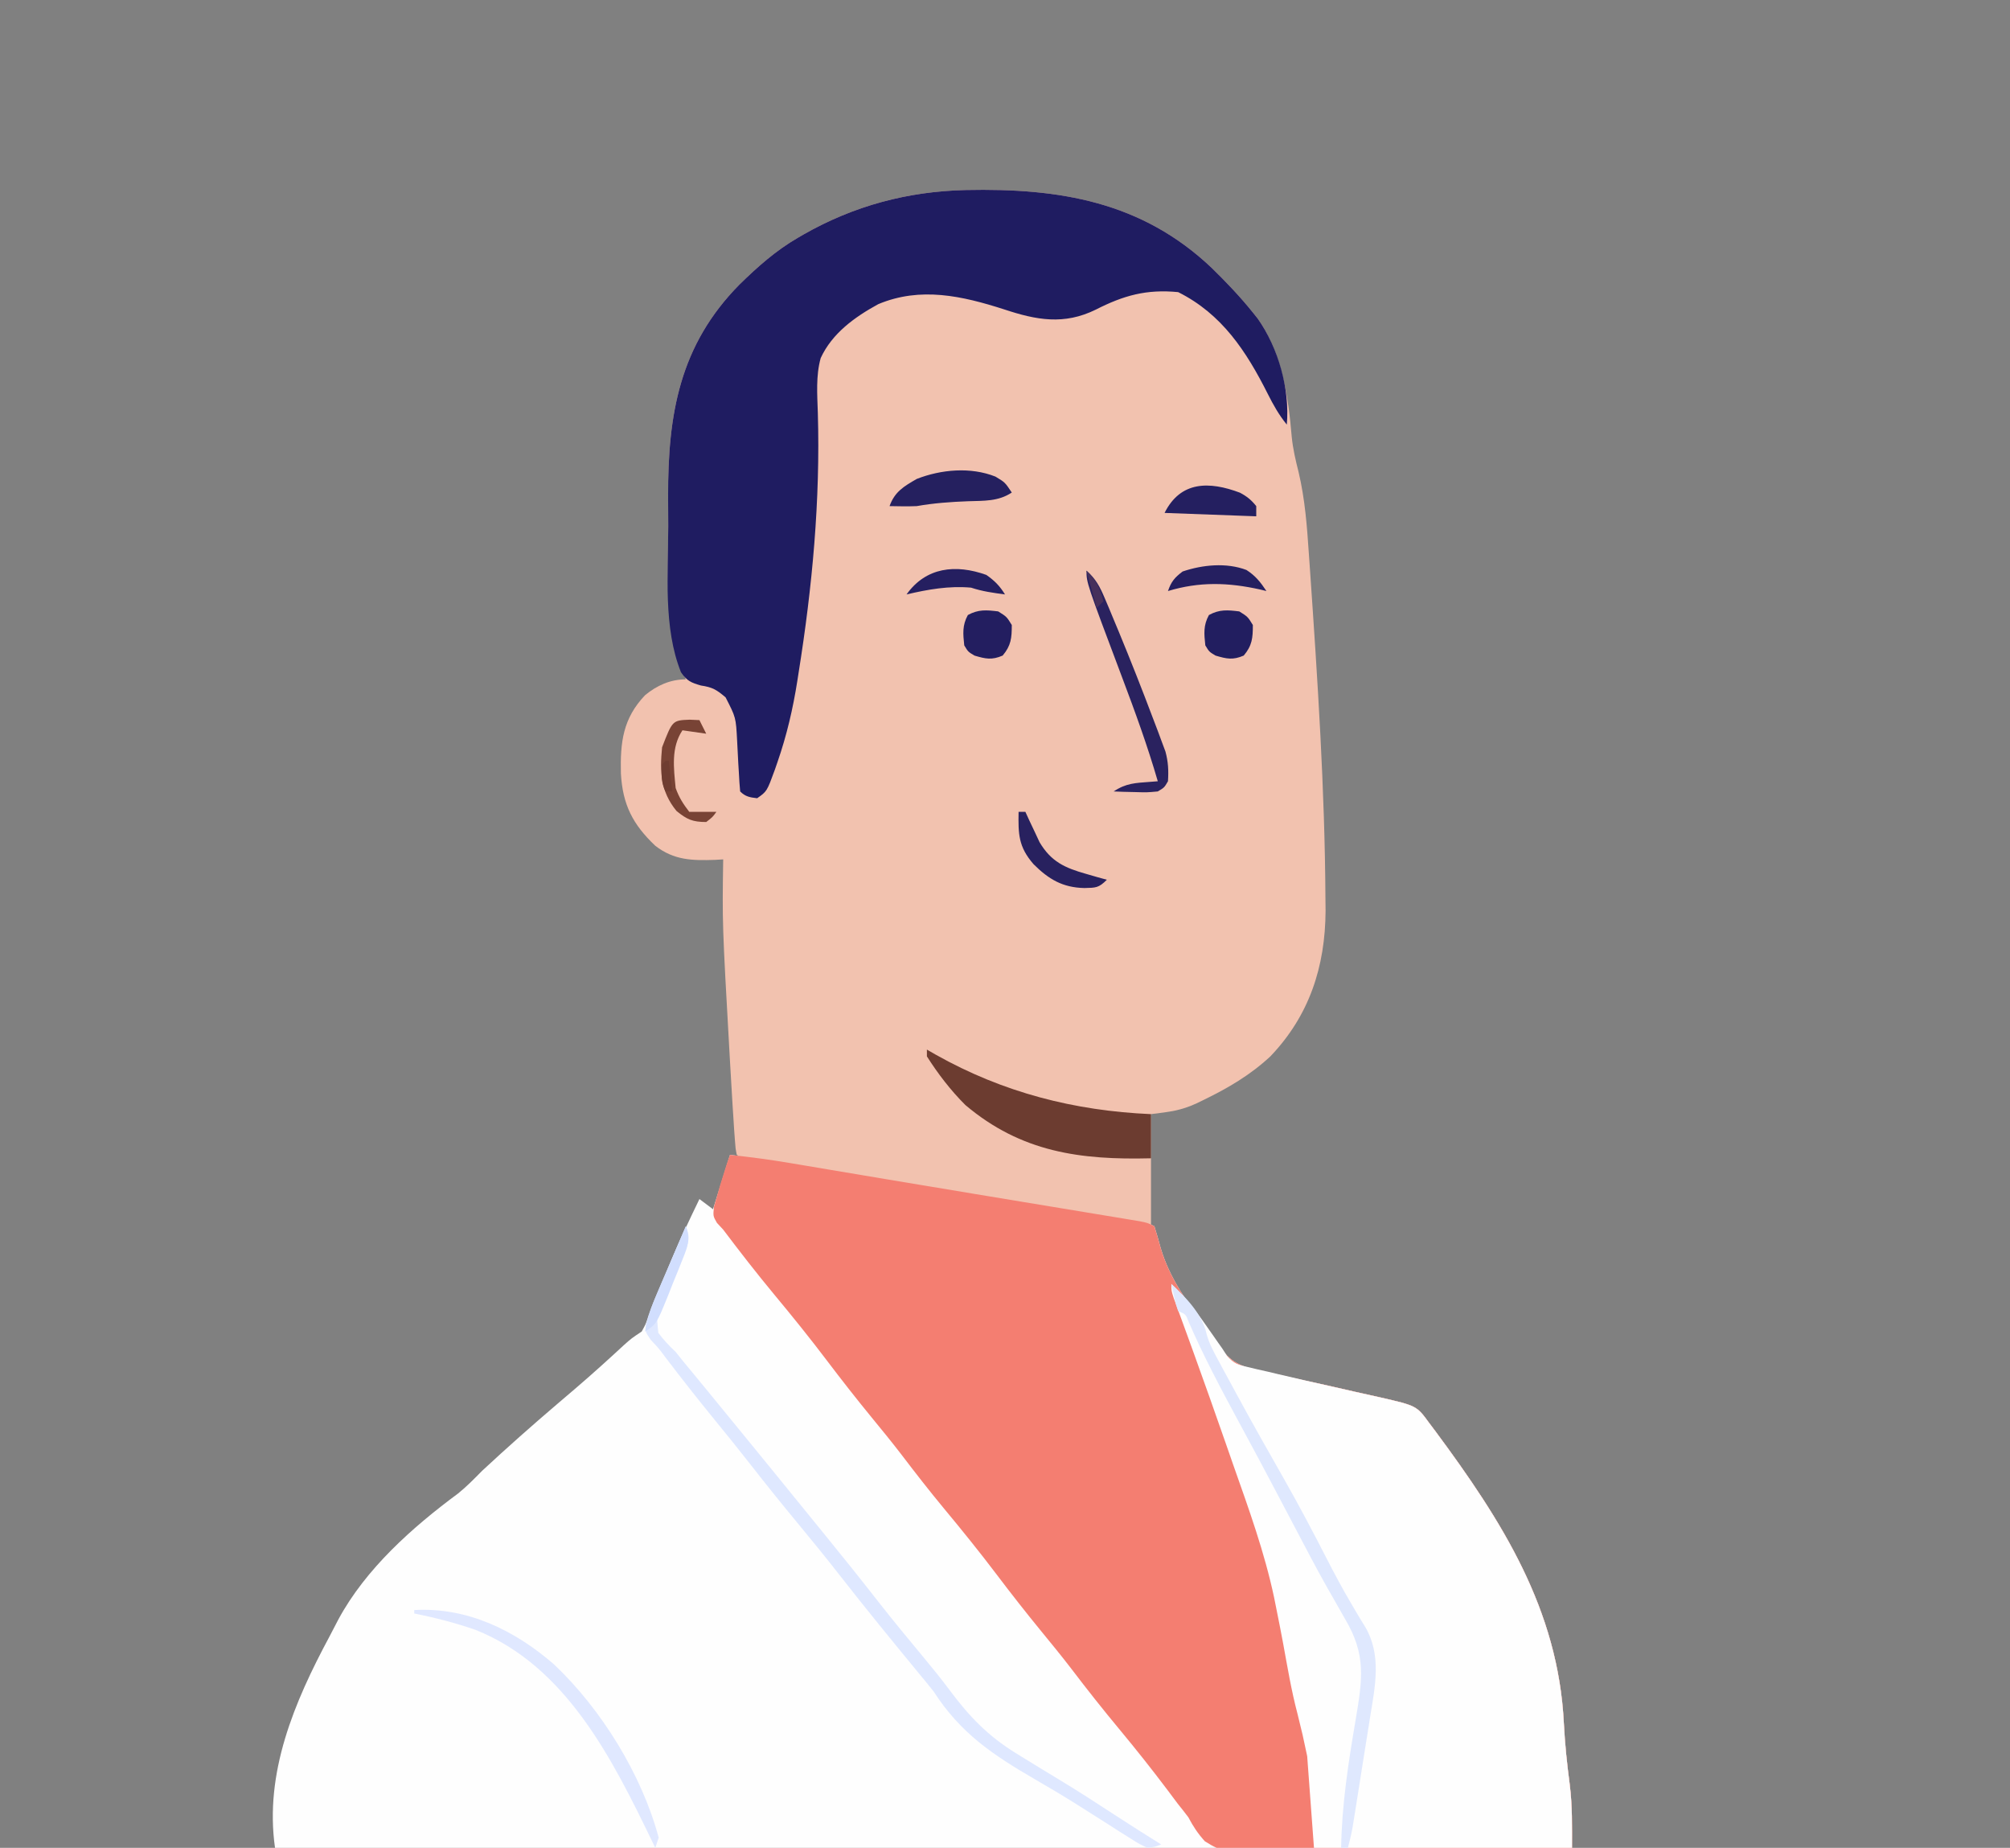 <svg width="272" height="250" viewBox="0 0 272 250" fill="none" xmlns="http://www.w3.org/2000/svg">
<rect x="0" y="0" width="272" height="250" fill="#808080" stroke="none"/>
<g clip-path="url(#clip0_123_1524)">
<path d="M98.784 156.25C101.57 156.539 104.32 156.912 107.081 157.381C107.483 157.448 107.884 157.515 108.298 157.585C109.635 157.809 110.972 158.035 112.309 158.261C113.757 158.504 115.205 158.747 116.652 158.99C117.698 159.166 118.744 159.342 119.79 159.517C123.889 160.206 127.989 160.886 132.089 161.564C134.178 161.909 136.266 162.255 138.354 162.601C140.078 162.887 141.801 163.172 143.525 163.455C145.16 163.725 146.796 163.996 148.431 164.267C149.332 164.417 150.232 164.565 151.133 164.712C151.938 164.846 151.938 164.846 152.759 164.983C153.229 165.061 153.7 165.139 154.184 165.219C155.297 165.441 155.297 165.441 156.216 165.901C156.525 166.89 156.807 167.888 157.078 168.888C158.327 173.038 160.698 176.298 163.339 179.687C164.027 180.607 164.027 180.607 164.645 181.606C166.185 184.002 167.505 184.792 170.271 185.423C170.722 185.511 171.173 185.6 171.637 185.69C172.11 185.797 172.582 185.903 173.07 186.013C174.096 186.243 175.123 186.468 176.152 186.687C178.518 187.191 180.878 187.718 183.234 188.265C184.405 188.536 185.579 188.798 186.754 189.052C191.711 190.19 191.711 190.19 193.432 192.555C193.804 193.048 193.804 193.048 194.184 193.552C203.255 205.775 210.874 217.738 211.629 233.176C211.77 235.953 212.062 238.7 212.426 241.456C212.787 244.368 212.73 246.987 212.73 250C154.81 250 96.891 250 37.216 250C35.763 239.826 39.84 230.248 44.59 221.404C44.996 220.646 45.389 219.881 45.781 219.116C49.483 212.25 55.791 206.642 61.995 202.053C63.165 201.11 64.187 200.058 65.243 198.989C68.578 195.888 71.987 192.869 75.452 189.914C76.002 189.445 76.553 188.975 77.103 188.505C77.379 188.27 77.655 188.035 77.939 187.792C80.151 185.896 82.308 183.948 84.445 181.967C85.459 181.066 85.459 181.066 86.838 180.147C87.399 179.117 87.399 179.117 87.864 177.887C88.051 177.427 88.238 176.967 88.43 176.493C88.625 176.002 88.82 175.511 89.02 175.006C89.427 174.003 89.835 173.001 90.244 171.999C90.445 171.508 90.645 171.017 90.851 170.512C92.021 167.704 93.324 164.962 94.649 162.224C95.558 162.907 95.558 162.907 96.487 163.603C97.624 159.963 97.624 159.963 98.784 156.25Z" fill="#FEFEFE"/>
<path d="M130.716 25.709C143.378 25.441 154.513 27.264 163.99 36.262C165.947 38.178 167.827 40.141 169.541 42.279C169.756 42.548 169.972 42.817 170.194 43.094C173.436 47.678 174.349 53.623 174.799 59.087C174.961 60.724 175.323 62.261 175.725 63.855C176.6 67.535 176.87 71.206 177.122 74.965C177.177 75.751 177.233 76.536 177.288 77.322C178.303 92.011 179.281 106.767 179.362 121.496C179.368 122.064 179.374 122.633 179.381 123.219C179.341 130.775 177.19 137.399 171.902 142.93C169.177 145.457 166.15 147.234 162.821 148.839C162.401 149.045 162.401 149.045 161.973 149.255C159.767 150.272 158.328 150.414 155.757 150.735C155.757 155.74 155.757 160.744 155.757 165.901C126.256 161.08 126.256 161.08 112.521 158.759C111.462 158.58 110.402 158.401 109.343 158.223C107.88 157.978 106.418 157.73 104.956 157.481C104.526 157.409 104.096 157.337 103.652 157.263C103.263 157.196 102.874 157.13 102.473 157.061C102.135 157.004 101.797 156.947 101.449 156.888C100.622 156.709 100.622 156.709 99.703 156.25C99.529 155.367 99.529 155.367 99.444 154.169C99.41 153.71 99.377 153.25 99.342 152.776C99.309 152.254 99.277 151.732 99.243 151.195C99.206 150.624 99.169 150.052 99.13 149.464C99.006 147.504 98.894 145.544 98.784 143.583C98.754 143.056 98.754 143.056 98.724 142.519C97.736 124.98 97.736 124.98 97.865 116.268C97.51 116.29 97.154 116.311 96.788 116.333C93.654 116.441 91.216 116.391 88.676 114.43C85.626 111.536 84.26 108.871 84.022 104.646C83.924 100.421 84.291 97.213 87.292 94.055C88.879 92.742 90.713 91.912 92.811 91.912C92.683 91.627 92.556 91.342 92.425 91.048C89.877 84.818 90.428 77.788 90.428 71.157C90.427 69.825 90.419 68.492 90.41 67.159C90.376 56.033 91.965 46.696 100.076 38.488C102.53 36.085 104.989 33.899 107.973 32.169C108.227 32.021 108.481 31.873 108.743 31.721C115.587 27.822 122.855 25.89 130.716 25.709Z" fill="#F2C2AF"/>
<path d="M98.784 156.25C101.57 156.539 104.32 156.912 107.081 157.381C107.684 157.482 107.684 157.482 108.298 157.585C109.635 157.809 110.972 158.035 112.309 158.261C113.757 158.504 115.205 158.747 116.652 158.99C117.698 159.166 118.744 159.342 119.79 159.517C123.889 160.206 127.989 160.886 132.089 161.564C134.178 161.909 136.266 162.255 138.355 162.601C140.078 162.887 141.801 163.172 143.525 163.455C145.161 163.725 146.796 163.996 148.431 164.267C149.332 164.417 150.232 164.565 151.133 164.712C151.67 164.802 152.206 164.891 152.759 164.983C153.23 165.061 153.7 165.139 154.184 165.219C155.297 165.441 155.297 165.441 156.216 165.901C156.525 166.89 156.807 167.888 157.078 168.888C158.327 173.038 160.698 176.298 163.339 179.687C164.027 180.607 164.027 180.607 164.645 181.606C166.185 184.002 167.506 184.792 170.271 185.423C170.722 185.511 171.173 185.6 171.637 185.69C172.346 185.85 172.346 185.85 173.07 186.013C174.096 186.243 175.123 186.468 176.152 186.687C178.518 187.191 180.878 187.718 183.234 188.265C184.405 188.536 185.579 188.798 186.754 189.052C191.711 190.19 191.711 190.19 193.433 192.555C193.804 193.048 193.804 193.048 194.184 193.552C203.255 205.775 210.874 217.738 211.629 233.176C211.77 235.953 212.062 238.7 212.427 241.456C212.672 243.438 212.75 245.375 212.741 247.372C212.74 247.865 212.738 248.358 212.736 248.867C212.733 249.428 212.733 249.428 212.73 250C206.503 250.096 200.277 250.169 194.05 250.214C191.158 250.236 188.267 250.265 185.376 250.312C182.584 250.357 179.793 250.382 177.001 250.392C175.937 250.4 174.873 250.415 173.81 250.437C165.473 250.605 165.473 250.605 163.047 249.116C162.1 248.069 161.464 247.109 160.811 245.864C160.341 245.243 159.863 244.629 159.372 244.026C158.912 243.414 158.454 242.801 157.997 242.188C155.905 239.414 153.756 236.701 151.536 234.03C149.286 231.324 147.111 228.58 144.981 225.778C143.661 224.056 142.286 222.381 140.911 220.703C138.848 218.185 136.844 215.631 134.88 213.034C132.575 209.987 130.182 207.026 127.74 204.088C125.768 201.71 123.878 199.285 122.008 196.826C120.688 195.104 119.313 193.429 117.938 191.751C115.875 189.232 113.871 186.678 111.907 184.082C109.605 181.039 107.216 178.082 104.777 175.148C102.395 172.276 100.111 169.34 97.865 166.36C97.585 166.059 97.306 165.757 97.018 165.447C96.487 164.522 96.487 164.522 96.621 163.233C96.757 162.768 96.892 162.302 97.032 161.822C97.17 161.338 97.307 160.853 97.449 160.354C98.323 157.528 98.323 157.528 98.784 156.25Z" fill="#F47E71"/>
<path d="M158.513 173.713C160.32 175.42 161.752 177.218 163.165 179.257C163.559 179.818 163.953 180.378 164.346 180.939C164.517 181.184 164.688 181.429 164.864 181.682C165.042 181.934 165.221 182.186 165.405 182.445C165.612 182.766 165.818 183.086 166.031 183.416C166.946 184.471 167.513 184.641 168.862 184.953C169.287 185.055 169.712 185.157 170.15 185.262C170.612 185.365 171.074 185.469 171.551 185.576C172.03 185.69 172.509 185.805 173.002 185.923C175.5 186.518 178.004 187.085 180.509 187.646C181.419 187.851 182.328 188.059 183.237 188.269C184.407 188.537 185.58 188.799 186.754 189.052C191.712 190.191 191.712 190.191 193.432 192.555C193.68 192.884 193.928 193.213 194.184 193.552C203.255 205.775 210.874 217.738 211.629 233.176C211.77 235.953 212.062 238.7 212.426 241.457C212.787 244.368 212.73 246.987 212.73 250C201.206 250 189.683 250 177.811 250C177.356 243.858 177.356 243.858 176.892 237.592C176.284 234.707 176.284 234.707 175.576 231.846C174.751 228.727 174.223 225.54 173.642 222.368C173.359 220.853 173.062 219.342 172.757 217.831C172.644 217.27 172.532 216.708 172.416 216.13C171.12 210.016 169.002 204.184 166.927 198.3C166.572 197.281 166.217 196.263 165.862 195.244C164.415 191.1 162.955 186.96 161.459 182.833C161.171 182.038 161.171 182.038 160.877 181.227C160.508 180.21 160.138 179.194 159.766 178.179C159.602 177.726 159.437 177.274 159.268 176.807C159.122 176.408 158.976 176.009 158.825 175.598C158.513 174.632 158.513 174.632 158.513 173.713Z" fill="#FEFEFE"/>
<path d="M130.717 25.709C143.378 25.441 154.513 27.264 163.99 36.262C165.947 38.178 167.827 40.141 169.541 42.279C169.756 42.548 169.972 42.817 170.194 43.094C172.992 47.05 174.562 52.662 174.135 57.445C173.077 56.147 172.312 54.791 171.563 53.297C168.654 47.522 165.368 42.49 159.433 39.522C155.146 39.108 152.059 39.967 148.282 41.892C143.988 43.998 140.272 43.316 135.857 41.848C130.211 40.039 124.576 38.752 118.849 41.15C115.671 42.884 112.609 45.086 111.059 48.444C110.392 50.852 110.592 53.36 110.671 55.836C111.02 67.689 109.931 79.382 108.059 91.079C108.007 91.413 107.956 91.748 107.902 92.092C107.307 95.878 106.468 99.483 105.211 103.108C105.097 103.439 104.983 103.77 104.865 104.112C103.783 107.074 103.783 107.074 102.46 107.996C101.477 107.881 100.87 107.785 100.162 107.077C100.085 106.292 100.035 105.504 99.997 104.716C99.968 104.233 99.938 103.749 99.907 103.251C99.848 102.23 99.795 101.209 99.749 100.188C99.584 97.066 99.584 97.066 98.19 94.349C96.965 93.306 96.4 92.974 94.85 92.745C93.495 92.35 92.957 92.125 92.152 90.948C89.731 84.923 90.428 77.552 90.428 71.157C90.427 69.825 90.419 68.492 90.41 67.159C90.376 56.033 91.966 46.696 100.076 38.488C102.53 36.085 104.989 33.899 107.973 32.169C108.227 32.021 108.481 31.873 108.743 31.721C115.588 27.822 122.855 25.89 130.717 25.709Z" fill="#1F1C61"/>
<path d="M125.432 142.004C125.839 142.237 126.246 142.471 126.665 142.711C135.746 147.808 145.362 150.283 155.757 150.736C155.757 152.707 155.757 154.679 155.757 156.71C146.193 156.952 138.205 155.894 130.639 149.506C128.647 147.52 126.943 145.296 125.432 142.923C125.432 142.62 125.432 142.316 125.432 142.004Z" fill="#6C3C30"/>
<path d="M92.811 165.901C93.293 167.139 93.295 167.667 92.857 168.944C92.645 169.392 92.432 169.841 92.213 170.303C91.881 171.046 91.881 171.046 91.543 171.805C91.068 172.845 90.584 173.88 90.089 174.911C88.809 177.554 88.809 177.554 89.086 180.328C89.802 181.289 90.561 182.085 91.433 182.905C91.772 183.329 92.111 183.754 92.461 184.192C92.775 184.573 93.09 184.954 93.414 185.346C93.767 185.775 94.121 186.205 94.485 186.647C94.843 187.08 95.2 187.514 95.568 187.96C96.257 188.802 96.946 189.644 97.635 190.487C98.647 191.724 99.659 192.962 100.672 194.198C103.206 197.292 105.729 200.395 108.249 203.5C109.279 204.769 110.311 206.036 111.344 207.302C113.891 210.427 116.414 213.568 118.893 216.747C120.844 219.239 122.857 221.678 124.882 224.11C126.165 225.656 127.425 227.208 128.625 228.819C131.179 232.242 133.715 234.863 137.378 237.132C137.676 237.317 137.974 237.502 138.281 237.693C140.008 238.761 141.742 239.816 143.481 240.865C145.947 242.359 148.365 243.923 150.779 245.5C152.882 246.873 155.001 248.217 157.135 249.541C156.365 249.852 156.365 249.852 155.297 250C154.182 249.494 154.182 249.494 152.925 248.695C152.453 248.4 151.981 248.104 151.494 247.8C150.987 247.474 150.479 247.148 149.956 246.812C149.154 246.302 148.351 245.794 147.547 245.287C146.992 244.935 146.436 244.583 145.882 244.231C143.974 243.023 142.04 241.872 140.083 240.746C134.304 237.391 129.984 234.484 126.351 228.86C125.693 228.027 125.024 227.204 124.341 226.39C120.77 222.046 117.203 217.7 113.745 213.264C111.86 210.847 109.928 208.473 107.973 206.112C105.808 203.497 103.68 200.859 101.594 198.181C99.986 196.12 98.341 194.091 96.688 192.067C94.445 189.321 92.257 186.539 90.11 183.718C89.155 182.431 89.155 182.431 88.06 181.273C87.297 180.147 87.297 180.147 87.407 179.105C87.804 177.681 88.325 176.37 88.907 175.011C89.134 174.48 89.36 173.948 89.594 173.4C89.831 172.849 90.068 172.299 90.313 171.732C90.554 171.166 90.796 170.601 91.037 170.036C91.626 168.657 92.218 167.278 92.811 165.901Z" fill="#DFE8FF"/>
<path d="M158.513 173.713C160.494 175.525 162.695 177.809 163.289 180.512C163.635 181.771 164.188 182.799 164.809 183.948C165.067 184.426 165.325 184.905 165.591 185.398C166.011 186.169 166.011 186.169 166.439 186.954C166.728 187.488 167.016 188.021 167.314 188.571C169.422 192.456 171.594 196.304 173.784 200.143C175.775 203.651 177.657 207.209 179.495 210.799C180.566 212.883 181.659 214.938 182.852 216.955C183.067 217.322 183.283 217.69 183.504 218.068C183.904 218.744 184.311 219.415 184.728 220.079C186.999 223.938 186.084 228.152 185.394 232.39C185.323 232.838 185.253 233.286 185.181 233.748C184.958 235.164 184.73 236.579 184.502 237.994C184.35 238.954 184.199 239.914 184.048 240.874C183.904 241.789 183.759 242.705 183.613 243.62C183.545 244.049 183.477 244.477 183.407 244.919C183.343 245.318 183.278 245.717 183.212 246.128C183.156 246.477 183.1 246.827 183.042 247.187C182.869 248.138 182.651 249.065 182.405 250C182.102 250 181.799 250 181.486 250C181.583 244.141 182.471 238.443 183.449 232.68C184.373 227.186 184.906 223.875 182.003 219.009C181.494 218.116 180.986 217.223 180.48 216.328C180.06 215.594 180.06 215.594 179.632 214.845C178.097 212.129 176.66 209.36 175.209 206.6C174.325 204.919 173.439 203.24 172.552 201.562C172.377 201.23 172.202 200.898 172.021 200.557C170.861 198.362 169.69 196.174 168.51 193.99C168.357 193.705 168.203 193.42 168.044 193.126C167.893 192.847 167.742 192.567 167.587 192.279C165.219 187.892 162.893 183.523 160.902 178.95C160.458 177.788 160.458 177.788 159.432 177.39C159.142 176.541 159.142 176.541 158.915 175.523C158.838 175.186 158.761 174.849 158.682 174.501C158.626 174.241 158.571 173.981 158.513 173.713Z" fill="#DFE8FE"/>
<path d="M56.054 217.831C63.221 217.419 69.674 220.564 75.007 225.213C81.391 231.27 86.852 240.091 89.135 248.622C88.908 249.304 88.908 249.304 88.676 250C88.546 249.732 88.418 249.465 88.284 249.189C82.871 238.011 76.629 225.405 64.33 220.5C61.608 219.563 58.875 218.855 56.054 218.291C56.054 218.139 56.054 217.987 56.054 217.831Z" fill="#E0E8FF"/>
<path d="M134.708 64.482C136 65.257 136 65.257 136.919 66.636C135.091 67.857 133.124 67.743 131.003 67.814C128.643 67.904 126.385 68.063 124.054 68.474C122.824 68.526 121.611 68.496 120.378 68.474C121.074 66.527 122.304 65.808 124.054 64.798C127.347 63.507 131.356 63.144 134.708 64.482Z" fill="#25205F"/>
<path d="M147.027 77.206C148.277 78.301 148.84 79.374 149.484 80.897C149.684 81.368 149.885 81.84 150.091 82.325C150.302 82.835 150.514 83.345 150.731 83.87C150.951 84.395 151.17 84.92 151.396 85.461C153.02 89.387 154.574 93.336 156.073 97.312C156.372 98.094 156.372 98.094 156.677 98.892C156.858 99.383 157.04 99.873 157.227 100.378C157.387 100.807 157.547 101.237 157.713 101.679C158.092 103.08 158.148 104.254 158.054 105.699C157.557 106.555 157.557 106.555 156.676 107.077C155.235 107.212 155.235 107.212 153.603 107.164C152.79 107.145 152.79 107.145 151.961 107.126C151.546 107.11 151.131 107.094 150.703 107.077C152.403 105.943 153.654 105.934 155.648 105.779C155.987 105.752 156.326 105.726 156.676 105.699C155.29 100.926 153.605 96.299 151.851 91.653C147.027 78.845 147.027 78.845 147.027 77.206Z" fill="#2A225F"/>
<path d="M167.796 66.659C168.737 67.157 169.335 67.643 170 68.474C170 68.929 170 69.384 170 69.853C165.906 69.701 161.812 69.55 157.594 69.394C159.76 65.062 163.646 65.091 167.796 66.659Z" fill="#241F60"/>
<path d="M167.703 82.72C168.851 83.438 168.851 83.438 169.54 84.559C169.54 86.31 169.449 87.339 168.306 88.695C166.843 89.327 165.998 89.145 164.486 88.695C163.625 88.178 163.625 88.178 163.108 87.316C162.94 85.749 162.826 84.614 163.596 83.209C165.022 82.427 166.112 82.525 167.703 82.72Z" fill="#221E60"/>
<path d="M135.081 82.72C136.23 83.438 136.23 83.438 136.919 84.559C136.919 86.31 136.827 87.339 135.684 88.695C134.221 89.327 133.377 89.145 131.865 88.695C131.003 88.178 131.003 88.178 130.486 87.316C130.319 85.749 130.204 84.614 130.975 83.209C132.4 82.427 133.49 82.525 135.081 82.72Z" fill="#231E60"/>
<path d="M137.838 109.834C138.141 109.834 138.444 109.834 138.757 109.834C139.015 110.4 139.015 110.4 139.279 110.976C139.514 111.471 139.749 111.967 139.991 112.477C140.221 112.967 140.45 113.458 140.686 113.963C142.241 116.569 144.083 117.413 146.941 118.221C147.741 118.452 147.741 118.452 148.558 118.688C148.962 118.8 149.367 118.911 149.784 119.026C148.663 120.147 148.286 120.105 146.74 120.146C143.806 120.082 141.924 118.97 139.873 116.929C137.802 114.562 137.789 112.822 137.838 109.834Z" fill="#28215F"/>
<path d="M168.67 77.112C169.898 77.901 170.568 78.748 171.378 79.963C171.105 79.897 170.832 79.83 170.551 79.762C166.223 78.792 162.316 78.676 158.054 79.963C158.494 78.687 158.951 78.141 160.035 77.32C162.728 76.408 165.954 76.084 168.67 77.112Z" fill="#251F60"/>
<path d="M133.473 77.781C134.599 78.569 135.279 79.26 136 80.423C134.406 80.212 132.934 80.013 131.406 79.504C128.403 79.24 125.591 79.741 122.676 80.423C125.298 76.731 129.323 76.298 133.473 77.781Z" fill="#251F60"/>
<path d="M93.328 97.369C93.764 97.388 94.2 97.407 94.649 97.427C94.952 98.033 95.255 98.64 95.568 99.265C94.506 99.113 93.445 98.962 92.352 98.805C90.795 101.14 91.169 103.892 91.433 106.618C91.907 107.926 92.419 108.717 93.27 109.835C94.483 109.835 95.696 109.835 96.946 109.835C96.429 110.553 96.429 110.553 95.568 111.213C93.742 111.213 92.966 110.881 91.547 109.72C89.376 107.066 89.269 104.42 89.595 101.103C91 97.462 91 97.462 93.328 97.369Z" fill="#784335"/>
<path d="M92.811 165.901C93.48 167.657 93.04 168.694 92.359 170.4C92.156 170.908 91.954 171.416 91.745 171.94C91.528 172.468 91.311 172.997 91.088 173.541C90.878 174.073 90.669 174.605 90.453 175.153C88.854 179.109 88.854 179.109 87.297 180.147C87.597 178.303 88.172 176.726 88.907 175.011C89.134 174.48 89.36 173.948 89.594 173.4C89.831 172.849 90.068 172.299 90.313 171.732C90.554 171.166 90.796 170.601 91.037 170.036C91.626 168.657 92.218 167.278 92.811 165.901Z" fill="#D1DEFE"/>
<path d="M147.027 77.206C148.454 78.633 148.779 79.454 149.324 81.342C149.021 81.645 148.718 81.949 148.405 82.261C147.951 80.593 147.496 78.925 147.027 77.206Z" fill="#46305B"/>
<path d="M90.054 102.941C90.206 102.941 90.357 102.941 90.513 102.941C90.665 104.306 90.817 105.671 90.973 107.077C90.67 107.077 90.366 107.077 90.054 107.077C89.426 105.822 89.535 104.788 89.594 103.401C89.746 103.249 89.898 103.098 90.054 102.941Z" fill="#6F3D31"/>
</g>
<defs>
<clipPath id="clip0_123_1524">
<rect width="272" height="250" fill="white"/>
</clipPath>
</defs>
</svg>
